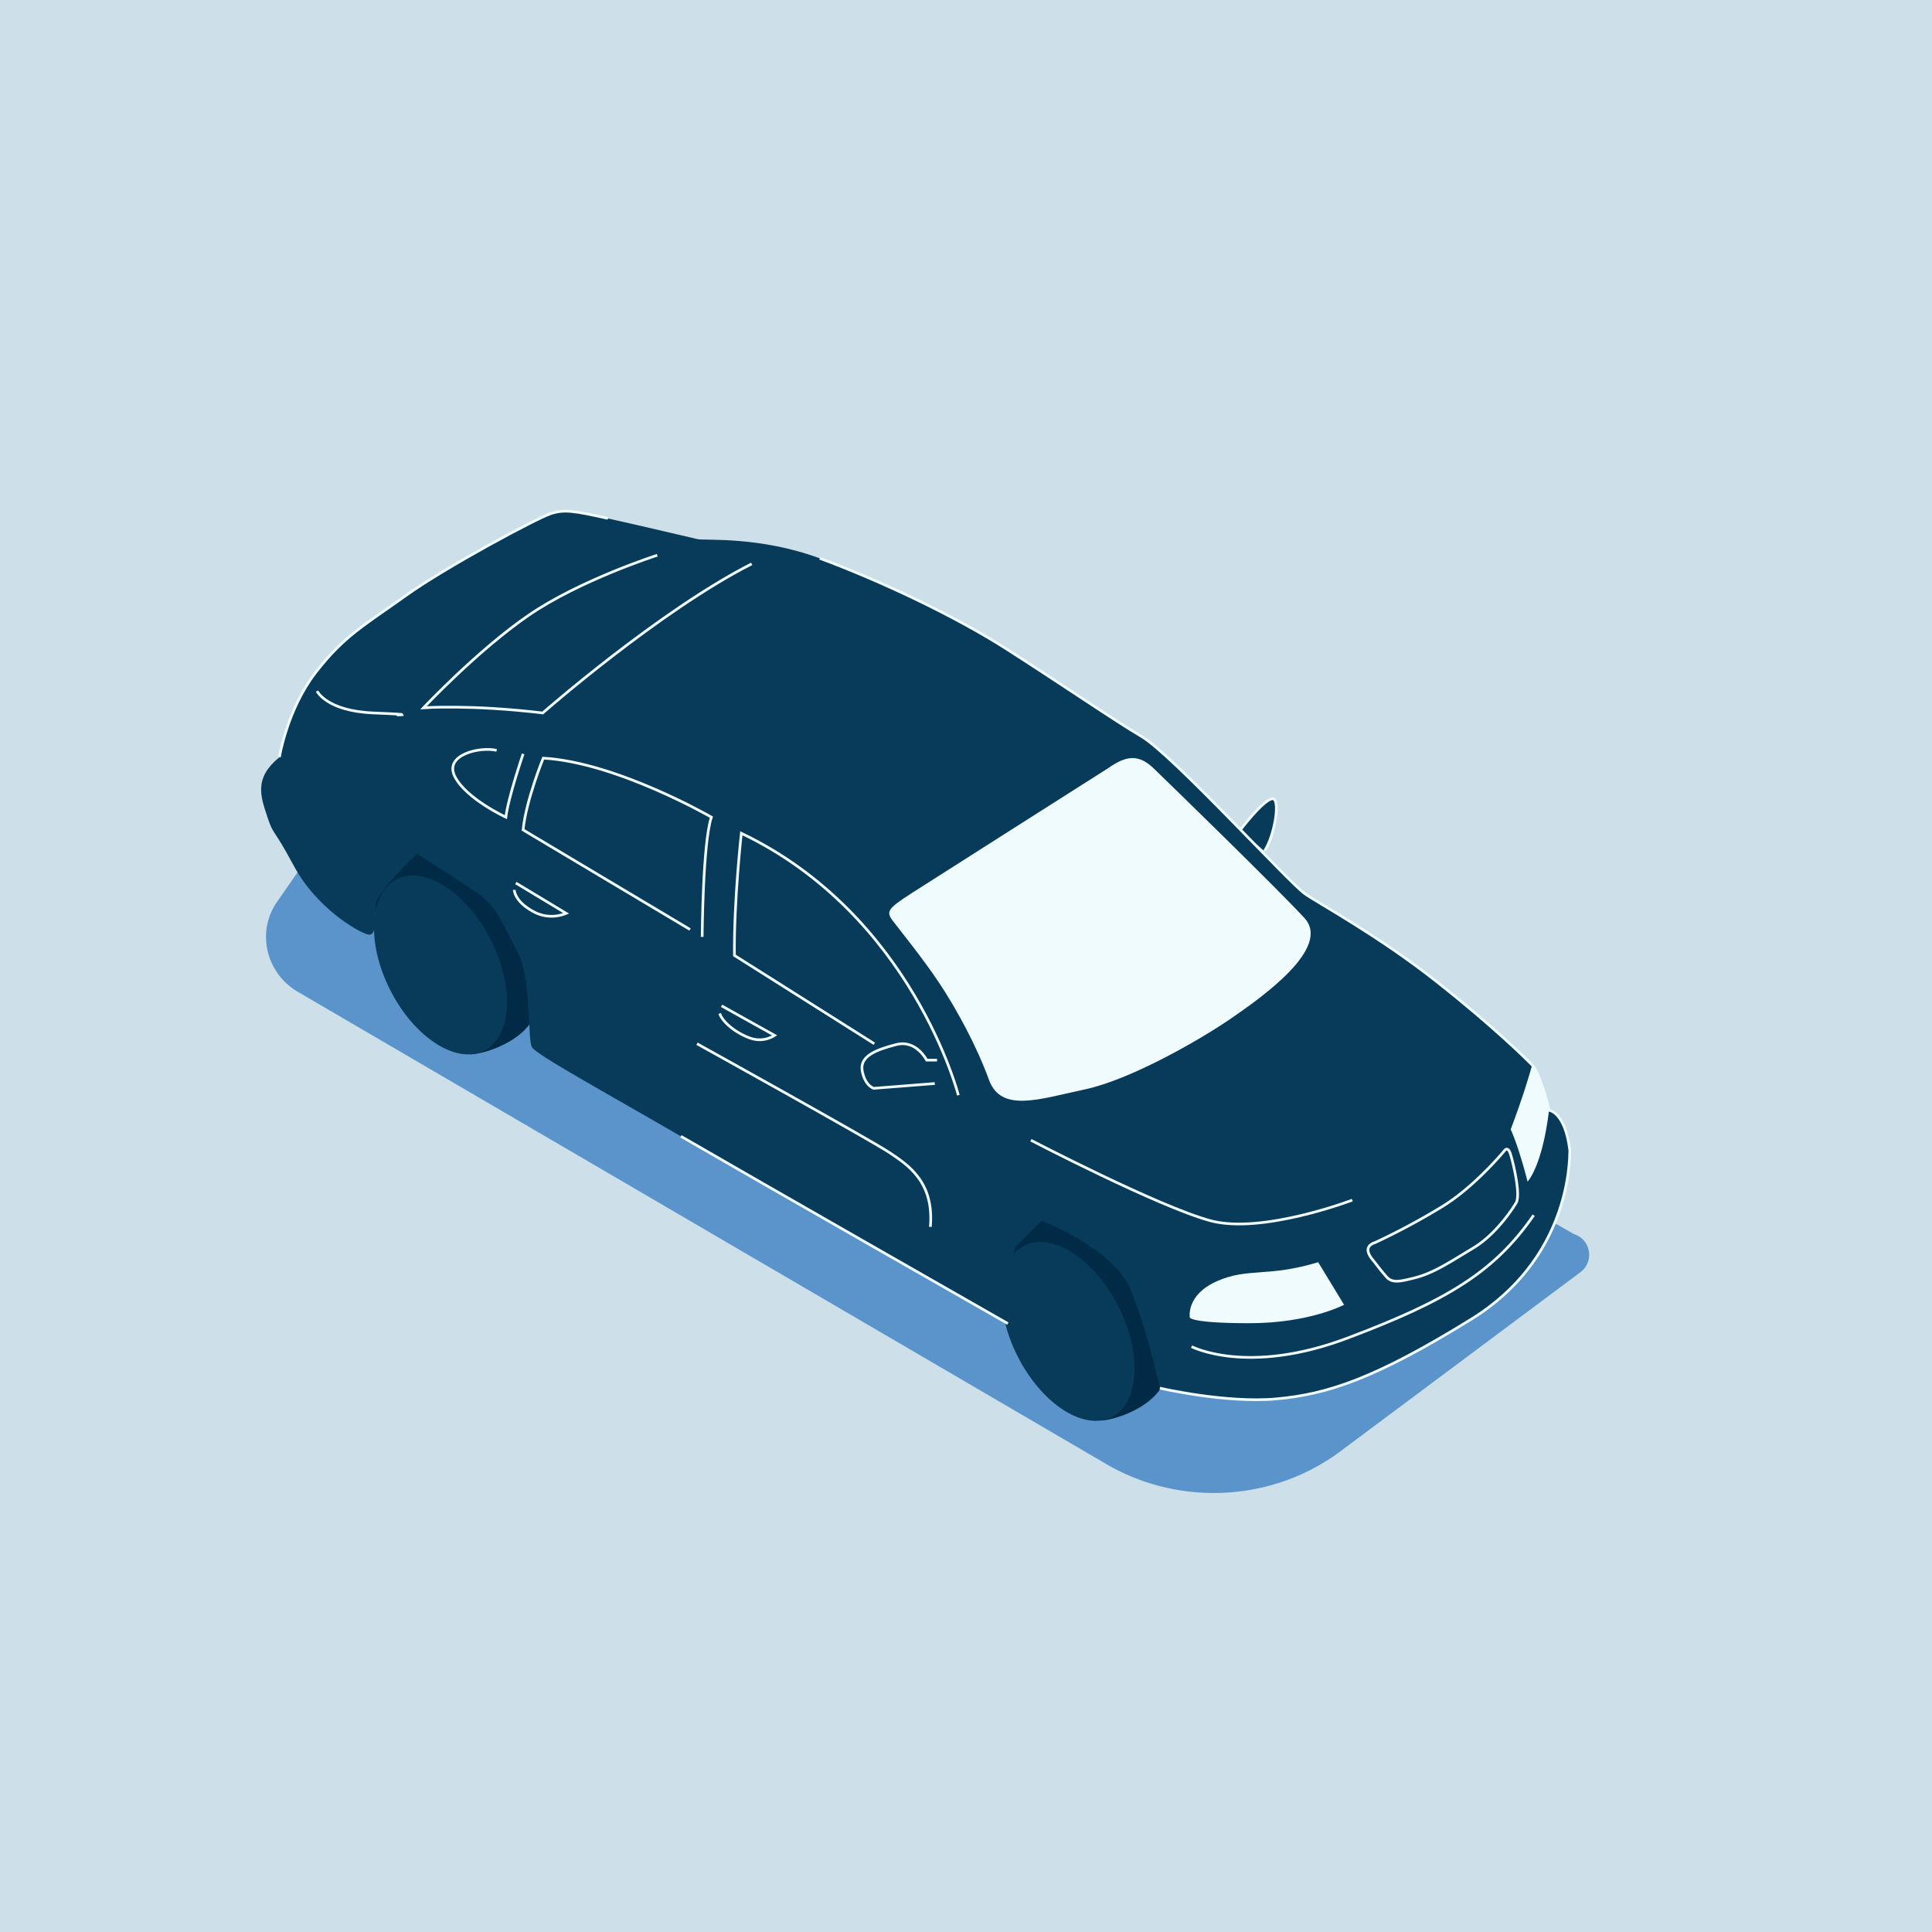<svg id="Layer_1" data-name="Layer 1" xmlns="http://www.w3.org/2000/svg" viewBox="0 0 1080 1080"><defs><style>.cls-1{fill:#cde0e9;}.cls-2{fill:#5a94cb;}.cls-3{fill:#002a46;}.cls-4{fill:#083a5a;}.cls-5{fill:#effbfd;}.cls-6{fill:none;stroke:#effbfd;stroke-miterlimit:10;stroke-width:1.5px;}</style></defs><rect class="cls-1" width="1080" height="1080"/><path class="cls-2" d="M185.44,460l-30.7,44.35c-11.31,16.33-6.22,39.07,11.09,49.69l450.08,262.9c40.81,25.05,93,23.32,131.73-4.42L883.2,711.37a12.15,12.15,0,0,0-3.36-21.52l-237.29-135Z"/><path class="cls-3" d="M614.87,794.1c9.36,0,37.36-10,37-28.35s-15.45-67.58-15.45-67.58L586.9,674.35,566,686.26l-5.15,27.36"/><path class="cls-3" d="M262.85,589.38c9.36,0,37.36-10,37-28.35s-15.44-67.58-15.44-67.58l-49.56-23.82L214,481.54l-5.15,27.36"/><path class="cls-4" d="M877.51,642.92c0,7.73-.86,60.93-54.93,94.4s-80.67,42.06-109,44.63-65.22-6-65.22-6-6.86-31.75-16.3-54.92-49.78-38.62-49.78-38.62l-15,15-3.86,42.48S423.53,660.09,380.62,635.2,300,589.72,297.37,585.42s0-39.22-8.58-54.36-10.3-23.73-21.45-31.45S233,477.29,233,477.29s-21.46,20.6-22.74,27.47,1.07,19.09-4.72,17.59-28.75-15-41.2-38.19-11.15-16.31-15-27.89-7.29-21.46,6.87-33c0,0,4.29-26.61,20.17-47.2s27.46-26.61,50.2-42.91,73.38-43.34,81.1-45.92,12.87-1.71,32.18,2.58,46.34,10.73,50.21,11.58,34.75-1.71,68.22,10.73,74.66,31.75,104.27,50.64,61.34,40.64,75.52,48.91c17.12,10,82.06,81.37,91.4,88,7.29,5.15,40.76,23.17,73.38,48.91s50.41,43.56,53.63,46.77,7.73,17.17,9.44,25.32C865.92,620.61,874.93,621.47,877.51,642.92Z"/><path class="cls-5" d="M865.92,620.61c-3.86,31.75-12,39.91-12,39.91s-4.72-18.88-9.44-29.18c0,0,7.29-18.88,12-36.05A77.72,77.72,0,0,1,865.92,620.61Z"/><path class="cls-6" d="M847.24,672.87s-9.64,16.29-23.48,24.66-22.59,14.21-33,16.82c-7.73,1.93-12.32,3.13-15.54-.41s-6.07-7.54-7.61-9.38c-2-2.4-5.91-7.68,1.19-10A380.24,380.24,0,0,0,807,674c18-11.26,34.11-30.89,34.11-30.89s1.83-2.66,3.33,2.25S850.47,669,847.24,672.87Z"/><ellipse class="cls-4" cx="597.02" cy="744.25" rx="31.42" ry="53.79" transform="translate(-273.29 353.23) rotate(-27.07)"/><ellipse class="cls-4" cx="246.24" cy="539.41" rx="31.42" ry="53.79" transform="translate(-218.5 171.15) rotate(-27.07)"/><path class="cls-5" d="M619.41,429.45c9.65-6.76,16.73-8.37,25.42,0s68.87,66.94,84.32,83.67S705.33,557.53,688,569.44,632,603.55,606.38,609s-46.83,13.19-53.59-5.48-18-39.26-27.35-53.42-22.53-30.25-26.39-35.4-2.9-6.76,10.62-15.45S619.41,429.45,619.41,429.45Z"/><path class="cls-6" d="M523.83,592.61H518s-5.79-11.58-17-8.69-20.6,6.44-19,14.81,6.44,9.65,6.44,9.65l34.11-2.68"/><path class="cls-6" d="M535.73,612.24S510,511.51,414.41,465.81c0,0-4.19,37.76-3.86,68.28l78.2,49.37"/><path class="cls-6" d="M392.52,523.74s.33-52.78,5.15-66.94c0,0-53.1-30.68-94-33,0,0-9.65,23.71-11.26,40.12l93.33,55.68"/><path class="cls-6" d="M292.44,421.4s-8.37,24.46-9.66,35.4c0,0-21.94-10.13-28.43-22.52s14-17.06,23.28-14.81"/><path class="cls-4" d="M693.29,464s12-15.84,17.51-17.44,1.8,20.77-4,29.24"/><path class="cls-6" d="M693.29,464s12-15.84,17.51-17.44,1.8,20.77-4,29.24"/><path class="cls-6" d="M367.42,310.38s-43.12,13.83-71.76,33.46-58.9,51.82-58.9,51.82,26.39-1.93,66.62,2.89c0,0,65-57,116.82-83.35"/><path class="cls-6" d="M403.36,562.25,433,578.77a15.51,15.51,0,0,1-13.74,1.51c-7.93-2.79-15.44-9-16.94-13.74"/><path class="cls-6" d="M288.36,493.6l28.11,16.95a21,21,0,0,1-18.88-1.29c-10.17-5.71-10.09-11.8-10.09-11.8"/><path class="cls-5" d="M736.87,705.57l14.48,23.82S732,739.68,698.58,739.68s-33.47-3.21-33.47-3.21-2.26-12.52,15.12-20.26S708.6,714.17,736.87,705.57Z"/><path class="cls-6" d="M177.23,386.33s5.24,11.15,31.58,12.22,13,1.08,13,1.08"/><path class="cls-6" d="M389.63,583.46s96.46,53.46,107.45,60.75,25.14,16.74,23,41.62"/><path class="cls-6" d="M755.93,670.88s-50.49,19.24-79.24,11.52-100.41-45-100.41-45"/><path class="cls-6" d="M666.1,752.77s31.19,16.31,87-4.72S835.46,711,857.34,679.31"/><path class="cls-6" d="M458.28,312.09c33.47,12.45,74.66,31.75,104.27,50.64s61.34,40.64,75.52,48.91c17.12,10,82.06,81.37,91.4,88,7.29,5.15,40.76,23.17,73.38,48.91s50.41,43.56,53.63,46.77,7.73,17.17,9.44,25.32c0,0,9,.86,11.59,22.31,0,7.73-.86,60.93-54.93,94.4s-80.67,42.06-109,44.63-65.22-6-65.22-6"/><path class="cls-6" d="M156.2,423.23s4.29-26.61,20.17-47.2,27.46-26.61,50.2-42.91,73.38-43.34,81.1-45.92,12.87-1.71,32.18,2.58"/><path class="cls-6" d="M563.41,739.9S423.53,660.09,380.62,635.2"/></svg>